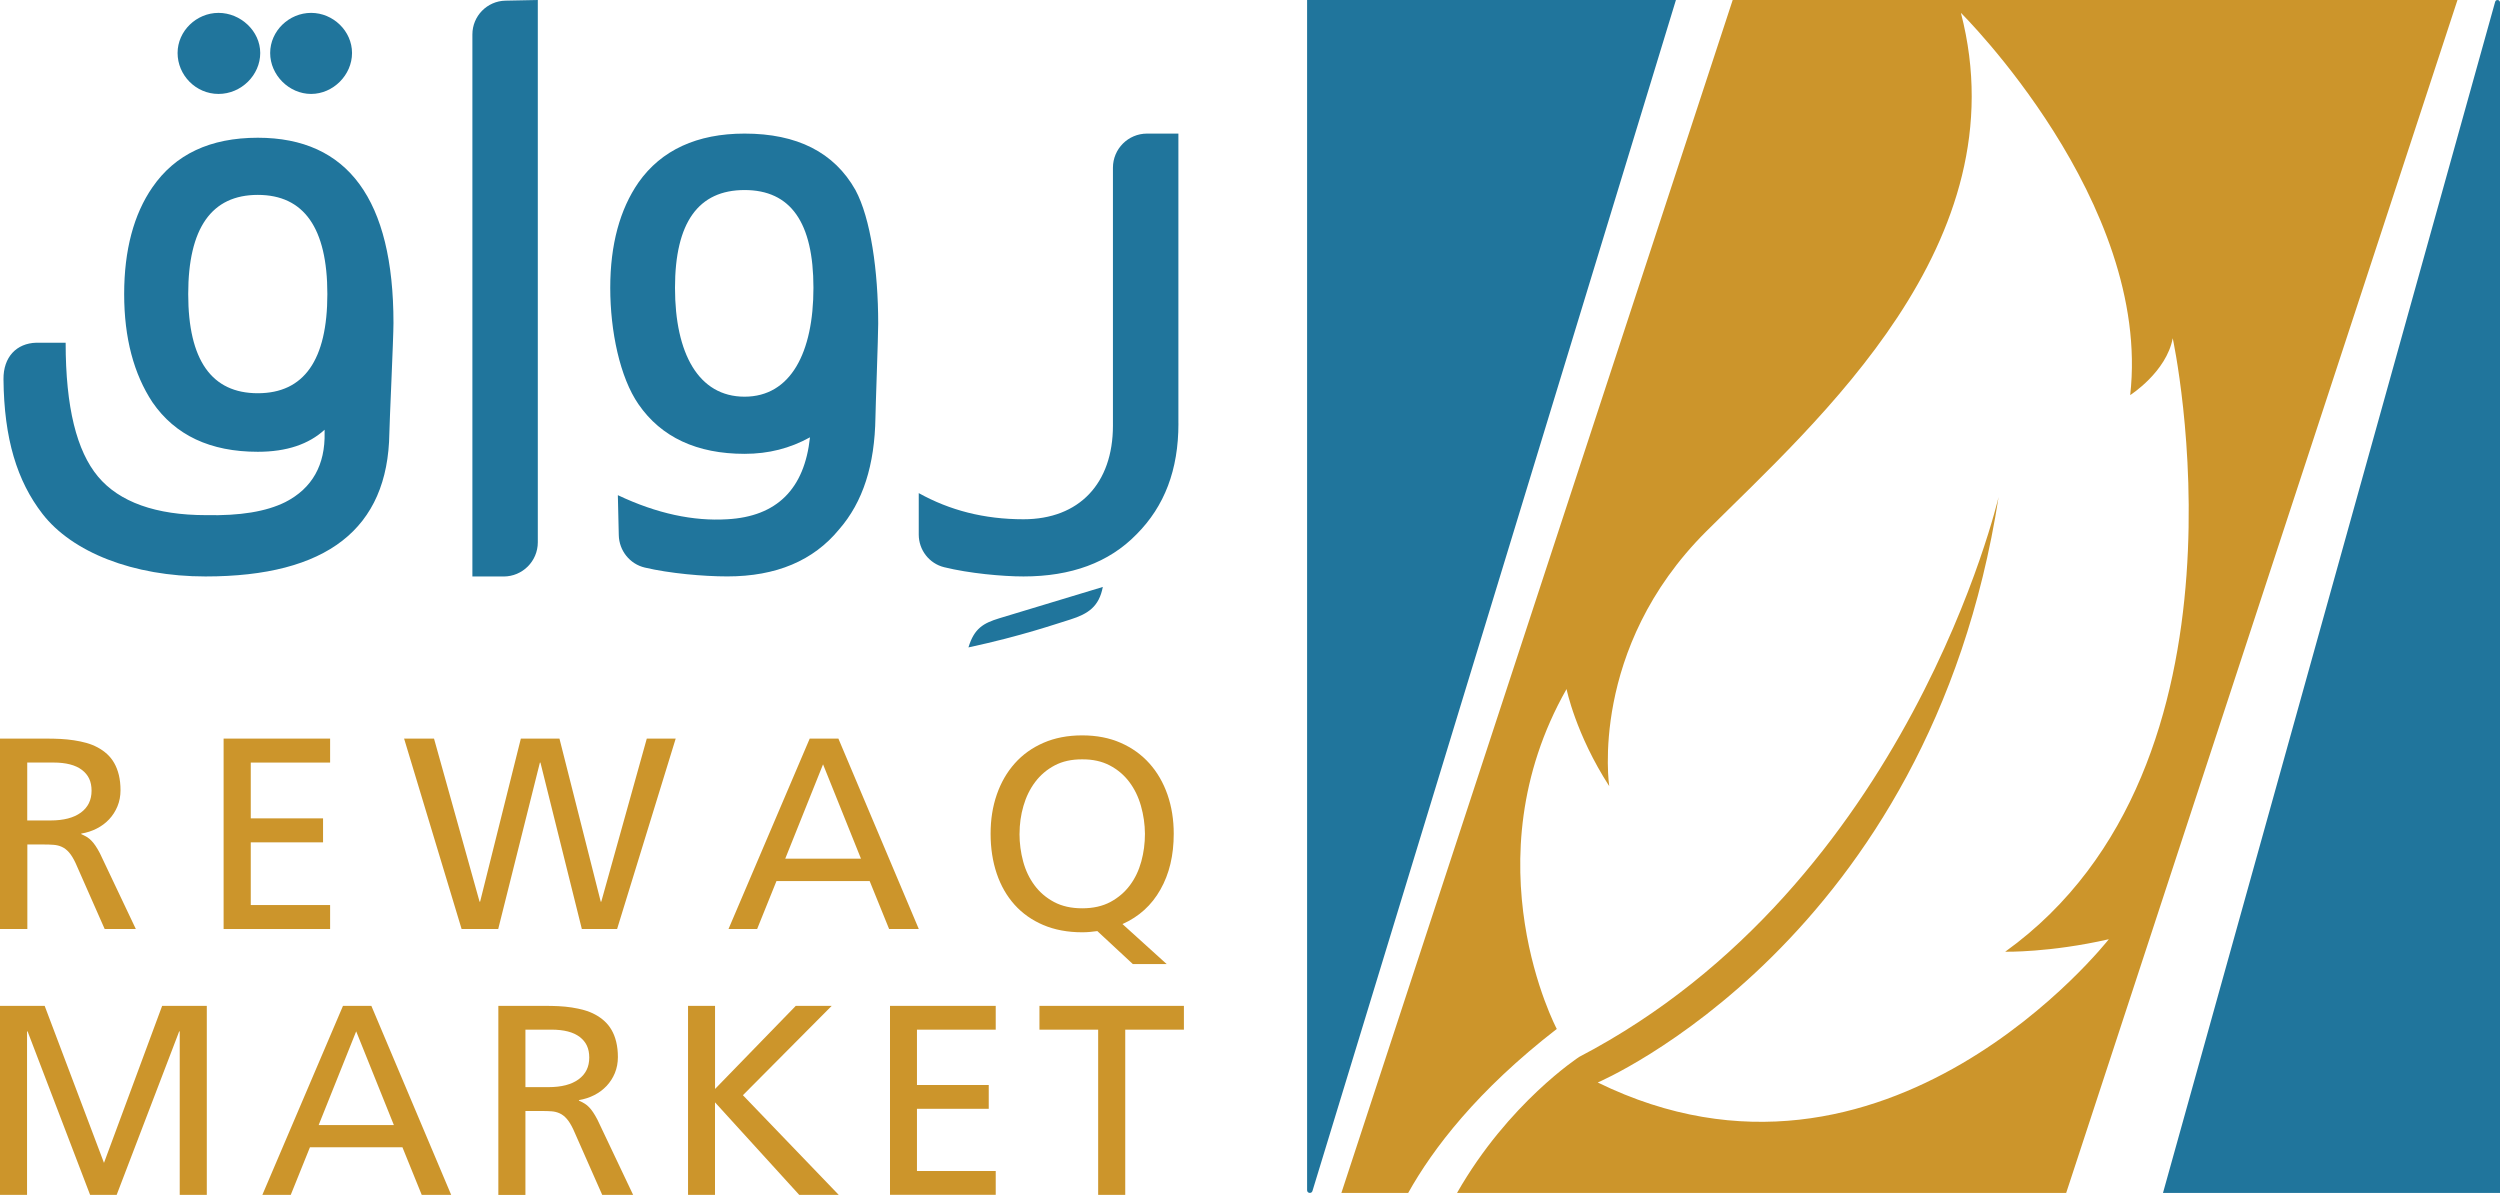 <?xml version="1.0" encoding="UTF-8"?>
<svg id="Layer_2" data-name="Layer 2" xmlns="http://www.w3.org/2000/svg" viewBox="0 0 644.33 307.95">
  <defs>
    <style>
      .cls-1 {
        fill: #cc952b;
      }

      .cls-2 {
        fill: #20759c;
      }
    </style>
  </defs>
  <g id="Layer_1-2" data-name="Layer 1">
    <g>
      <g>
        <g>
          <path class="cls-2" d="m100.35,111.65c-.36,24.67-16.16,36.92-47.39,36.92-18.64,0-34.37-6.25-42.02-16.14C4.4,123.98,1.04,113.07.9,97.75c-.06-5.75,3.37-9.28,8.46-9.42h7.56c0,16.69,2.85,27.93,8.34,34.5,5.5,6.57,14.91,9.94,27.87,9.94,8.7.18,15.44-.89,20.42-3.37,6.92-3.55,10.3-9.58,10.11-17.93v-.71c-4.08,3.73-9.76,5.68-17.22,5.68-12.25,0-21.3-4.26-27.16-12.78-4.79-7.28-7.28-16.51-7.28-27.87s2.49-20.59,7.28-27.51c5.86-8.52,14.91-12.78,27.16-12.78,23.25,0,34.97,15.98,34.97,47.75,0,3.9-1.06,26.45-1.06,28.4ZM67.07,13.66c0,5.68-4.87,10.55-10.75,10.55s-10.55-4.87-10.55-10.55,4.87-10.34,10.55-10.34,10.75,4.67,10.75,10.34Zm17.3,62.13c0-17.04-6.04-25.56-17.93-25.56s-17.93,8.52-17.93,25.56,6.04,25.56,17.93,25.56,17.93-8.52,17.93-25.56Zm6.36-62.13c0,5.68-4.87,10.55-10.55,10.55s-10.55-4.87-10.55-10.55,4.87-10.34,10.55-10.34,10.55,4.67,10.55,10.34Z"/>
          <path class="cls-2" d="m129.8,148.58h-8.05V8.87c0-4.73,3.78-8.6,8.51-8.7L138.61,0v139.77c0,4.87-3.95,8.81-8.81,8.81Z"/>
          <path class="cls-2" d="m225.63,107.56c-.18,12.25-3.19,21.83-9.41,28.93-6.57,7.99-16.15,12.07-28.76,12.07-6.2,0-14.9-.78-21.27-2.28-3.88-.91-6.62-4.37-6.71-8.35l-.24-10.31c10.11,4.79,19.52,6.74,28.22,6.21,12.78-.71,19.88-7.81,21.3-21.12-5.15,2.84-10.65,4.26-16.86,4.26-12.25,0-21.48-4.26-27.34-12.78-4.79-6.92-7.28-18.82-7.28-30s2.49-20.24,7.28-27.16c5.86-8.34,15.09-12.6,27.34-12.6,13.49,0,23.08,4.79,28.58,14.55,3.91,7.28,5.86,20.77,5.86,34.44,0,3.37-.71,22.36-.71,24.14Zm-15.98-33.37c0-16.86-5.86-25.21-17.75-25.21s-17.93,8.34-17.93,25.21,6.04,28.05,17.93,28.05,17.75-11.36,17.75-28.05Z"/>
          <path class="cls-2" d="m284.23,151.28c-.97,5.06-3.76,6.93-8.38,8.39-3.65,1.11-12.48,4.23-26.25,7.19,1.49-4.95,3.89-6.26,7.95-7.51l26.67-8.07Z"/>
          <path class="cls-2" d="m303.72,109.16c0,11.89-3.55,21.3-10.83,28.58-7.1,7.28-16.86,10.83-29.11,10.83-5.37,0-14-.79-20.44-2.38-3.86-.95-6.55-4.44-6.55-8.41v-10.69c7.99,4.44,16.86,6.74,26.98,6.74,14.38,0,23.07-9.23,23.07-24.14V43.22c0-4.85,3.93-8.79,8.79-8.79h8.08v74.73Z"/>
        </g>
        <g>
          <path class="cls-1" d="m0,190.36h12.01c1.24,0,2.44.03,3.62.09,1.18.06,2.33.18,3.45.35,1.12.17,2.19.4,3.21.68,1.02.29,1.97.67,2.87,1.15.89.48,1.7,1.04,2.42,1.7.72.65,1.34,1.42,1.85,2.32.51.89.91,1.92,1.2,3.09.28,1.17.43,2.48.43,3.94s-.26,2.87-.79,4.14c-.53,1.27-1.24,2.38-2.14,3.34-.9.96-1.97,1.76-3.21,2.39-1.24.63-2.56,1.06-3.98,1.29v.14c.53.23,1.01.48,1.46.75.45.28.83.58,1.15.93.69.69,1.42,1.77,2.2,3.26l9.26,19.52h-8.03l-7.51-17.02c-.55-1.17-1.11-2.08-1.68-2.73-.57-.65-1.18-1.12-1.84-1.42-.65-.3-1.35-.47-2.11-.53-.75-.06-1.61-.09-2.57-.09h-4.22v21.79H0v-49.07Zm7.03,21.1h5.97c3.39,0,6-.68,7.84-2.03,1.84-1.35,2.76-3.23,2.76-5.64s-.82-4.08-2.47-5.35c-1.65-1.27-4.11-1.91-7.38-1.91h-6.73v14.93Z"/>
          <path class="cls-1" d="m57.63,190.36h27.45v6.18h-20.45v14.38h18.63v6.18h-18.63v16.16h20.45v6.18h-27.45v-49.07Z"/>
          <path class="cls-1" d="m104.14,190.36h7.72l11.74,42.03h.14l10.5-42.03h9.95l10.64,42.03h.14l11.73-42.03h7.45l-15.1,49.07h-9.09l-10.67-42.89h-.14l-10.74,42.89h-9.44l-14.82-49.07Z"/>
          <path class="cls-1" d="m208.7,190.36h7.38l20.72,49.07h-7.65l-5.01-12.35h-24.02l-4.98,12.35h-7.38l20.93-49.07Zm3.43,6.62l-9.75,24.33h19.52l-9.78-24.33Z"/>
          <path class="cls-1" d="m282.83,239.97c-.64.09-1.28.17-1.92.22-.64.06-1.3.09-1.99.09-3.75,0-7.09-.63-10.02-1.87-2.93-1.25-5.4-2.99-7.41-5.23-2.01-2.24-3.55-4.92-4.6-8.03-1.05-3.11-1.58-6.53-1.58-10.26s.53-7,1.59-10.09c1.07-3.09,2.6-5.76,4.62-8.03,2.01-2.27,4.48-4.04,7.41-5.32,2.93-1.28,6.26-1.92,9.98-1.92s7.02.64,9.93,1.92c2.92,1.28,5.39,3.06,7.41,5.32,2.03,2.27,3.57,4.94,4.65,8.03,1.07,3.09,1.61,6.45,1.61,10.09,0,5.56-1.14,10.36-3.43,14.38-2.26,4.03-5.52,6.99-9.78,8.89l11.39,10.31h-8.72l-9.16-8.51Zm-20.07-25.07c0,2.45.32,4.83.94,7.13s1.6,4.35,2.92,6.13c1.32,1.78,2.99,3.22,5.03,4.31s4.46,1.63,7.28,1.63,5.23-.55,7.26-1.63c2.02-1.09,3.7-2.52,5.03-4.31,1.33-1.78,2.3-3.83,2.93-6.13.63-2.3.94-4.68.94-7.13-.02-2.47-.37-4.87-1.03-7.2-.66-2.32-1.66-4.38-3-6.16-1.34-1.78-3.02-3.21-5.05-4.27-2.02-1.06-4.39-1.58-7.08-1.56-2.72-.02-5.09.5-7.1,1.56-2.01,1.06-3.69,2.49-5.03,4.27-1.34,1.78-2.35,3.84-3.02,6.16-.68,2.32-1.01,4.73-1.01,7.2Z"/>
          <path class="cls-1" d="m0,259.24h11.51l15.29,40.47,14.99-40.47h11.51v48.71h-6.98v-42.13h-.14l-16.11,42.13h-6.85l-16.11-42.13h-.14v42.13H0v-48.71Z"/>
          <path class="cls-1" d="m88.39,259.24h7.32l20.57,48.71h-7.59l-4.97-12.26h-23.84l-4.94,12.26h-7.32l20.78-48.71Zm3.41,6.57l-9.67,24.15h19.38l-9.71-24.15Z"/>
          <path class="cls-1" d="m128.44,259.24h11.92c1.23,0,2.42.03,3.59.08,1.17.06,2.31.17,3.42.34,1.11.17,2.17.4,3.18.68,1.01.29,1.96.66,2.84,1.14.89.48,1.69,1.04,2.4,1.69.71.65,1.33,1.41,1.84,2.3.51.89.91,1.91,1.19,3.07.28,1.16.43,2.46.43,3.91s-.26,2.84-.78,4.11c-.52,1.26-1.23,2.36-2.13,3.32-.9.95-1.96,1.74-3.18,2.37-1.23.62-2.54,1.05-3.95,1.28v.14c.52.23,1,.48,1.45.75.44.27.82.58,1.14.92.68.68,1.41,1.76,2.18,3.24l9.2,19.38h-7.97l-7.46-16.89c-.55-1.16-1.1-2.06-1.67-2.71-.57-.65-1.18-1.12-1.82-1.41-.65-.3-1.34-.47-2.09-.53s-1.6-.08-2.56-.08h-4.19v21.63h-6.98v-48.71Zm6.98,20.95h5.93c3.36,0,5.95-.67,7.78-2.02,1.83-1.34,2.74-3.21,2.74-5.6s-.82-4.05-2.45-5.31c-1.64-1.26-4.08-1.89-7.32-1.89h-6.68v14.82Z"/>
          <path class="cls-1" d="m177.34,259.24h6.95v21.42l20.81-21.42h9.26l-22.89,23.03,24.69,25.68h-10.18l-21.7-23.84v23.84h-6.95v-48.71Z"/>
          <path class="cls-1" d="m229.38,259.24h27.25v6.13h-20.3v14.27h18.5v6.13h-18.5v16.04h20.3v6.13h-27.25v-48.71Z"/>
          <path class="cls-1" d="m283.02,265.37h-15.12v-6.13h37.23v6.13h-15.12v42.58h-6.98v-42.58Z"/>
        </g>
      </g>
      <g>
        <path class="cls-2" d="m557.47,307.45h86.86V.64c0-.74-1.05-.88-1.25-.17l-85.61,306.99Z"/>
        <path class="cls-2" d="m336.88,0v306.75c0,.81,1.14.98,1.38.21L431.94,0h-95.05Z"/>
        <path class="cls-1" d="m446.57,0l-100.85,307.45h17.22c6.37-11.42,17.8-26.39,38.29-42.26,0,0-22.78-43.02,2.52-87.6,0,0,2.32,11.56,11,25.03,0,0-5.37-35.39,25.02-65.68,28.58-28.48,81.05-74.28,65.62-133.62,0,0,49.23,48.67,43.63,98.51,0,0,9.34-5.95,10.96-14.66,0,0,23.87,109.94-43.18,158.12,0,0,11.5.25,26.71-3.22,0,0-57.41,73.33-131.72,36.92,0,0,85.48-36.28,103.31-150.9,0,0-23.03,99.87-108.06,144.29,0,0-18.27,11.85-31.52,35.08h157L633.37,0h-186.8Z"/>
      </g>
    </g>
  </g>
</svg>